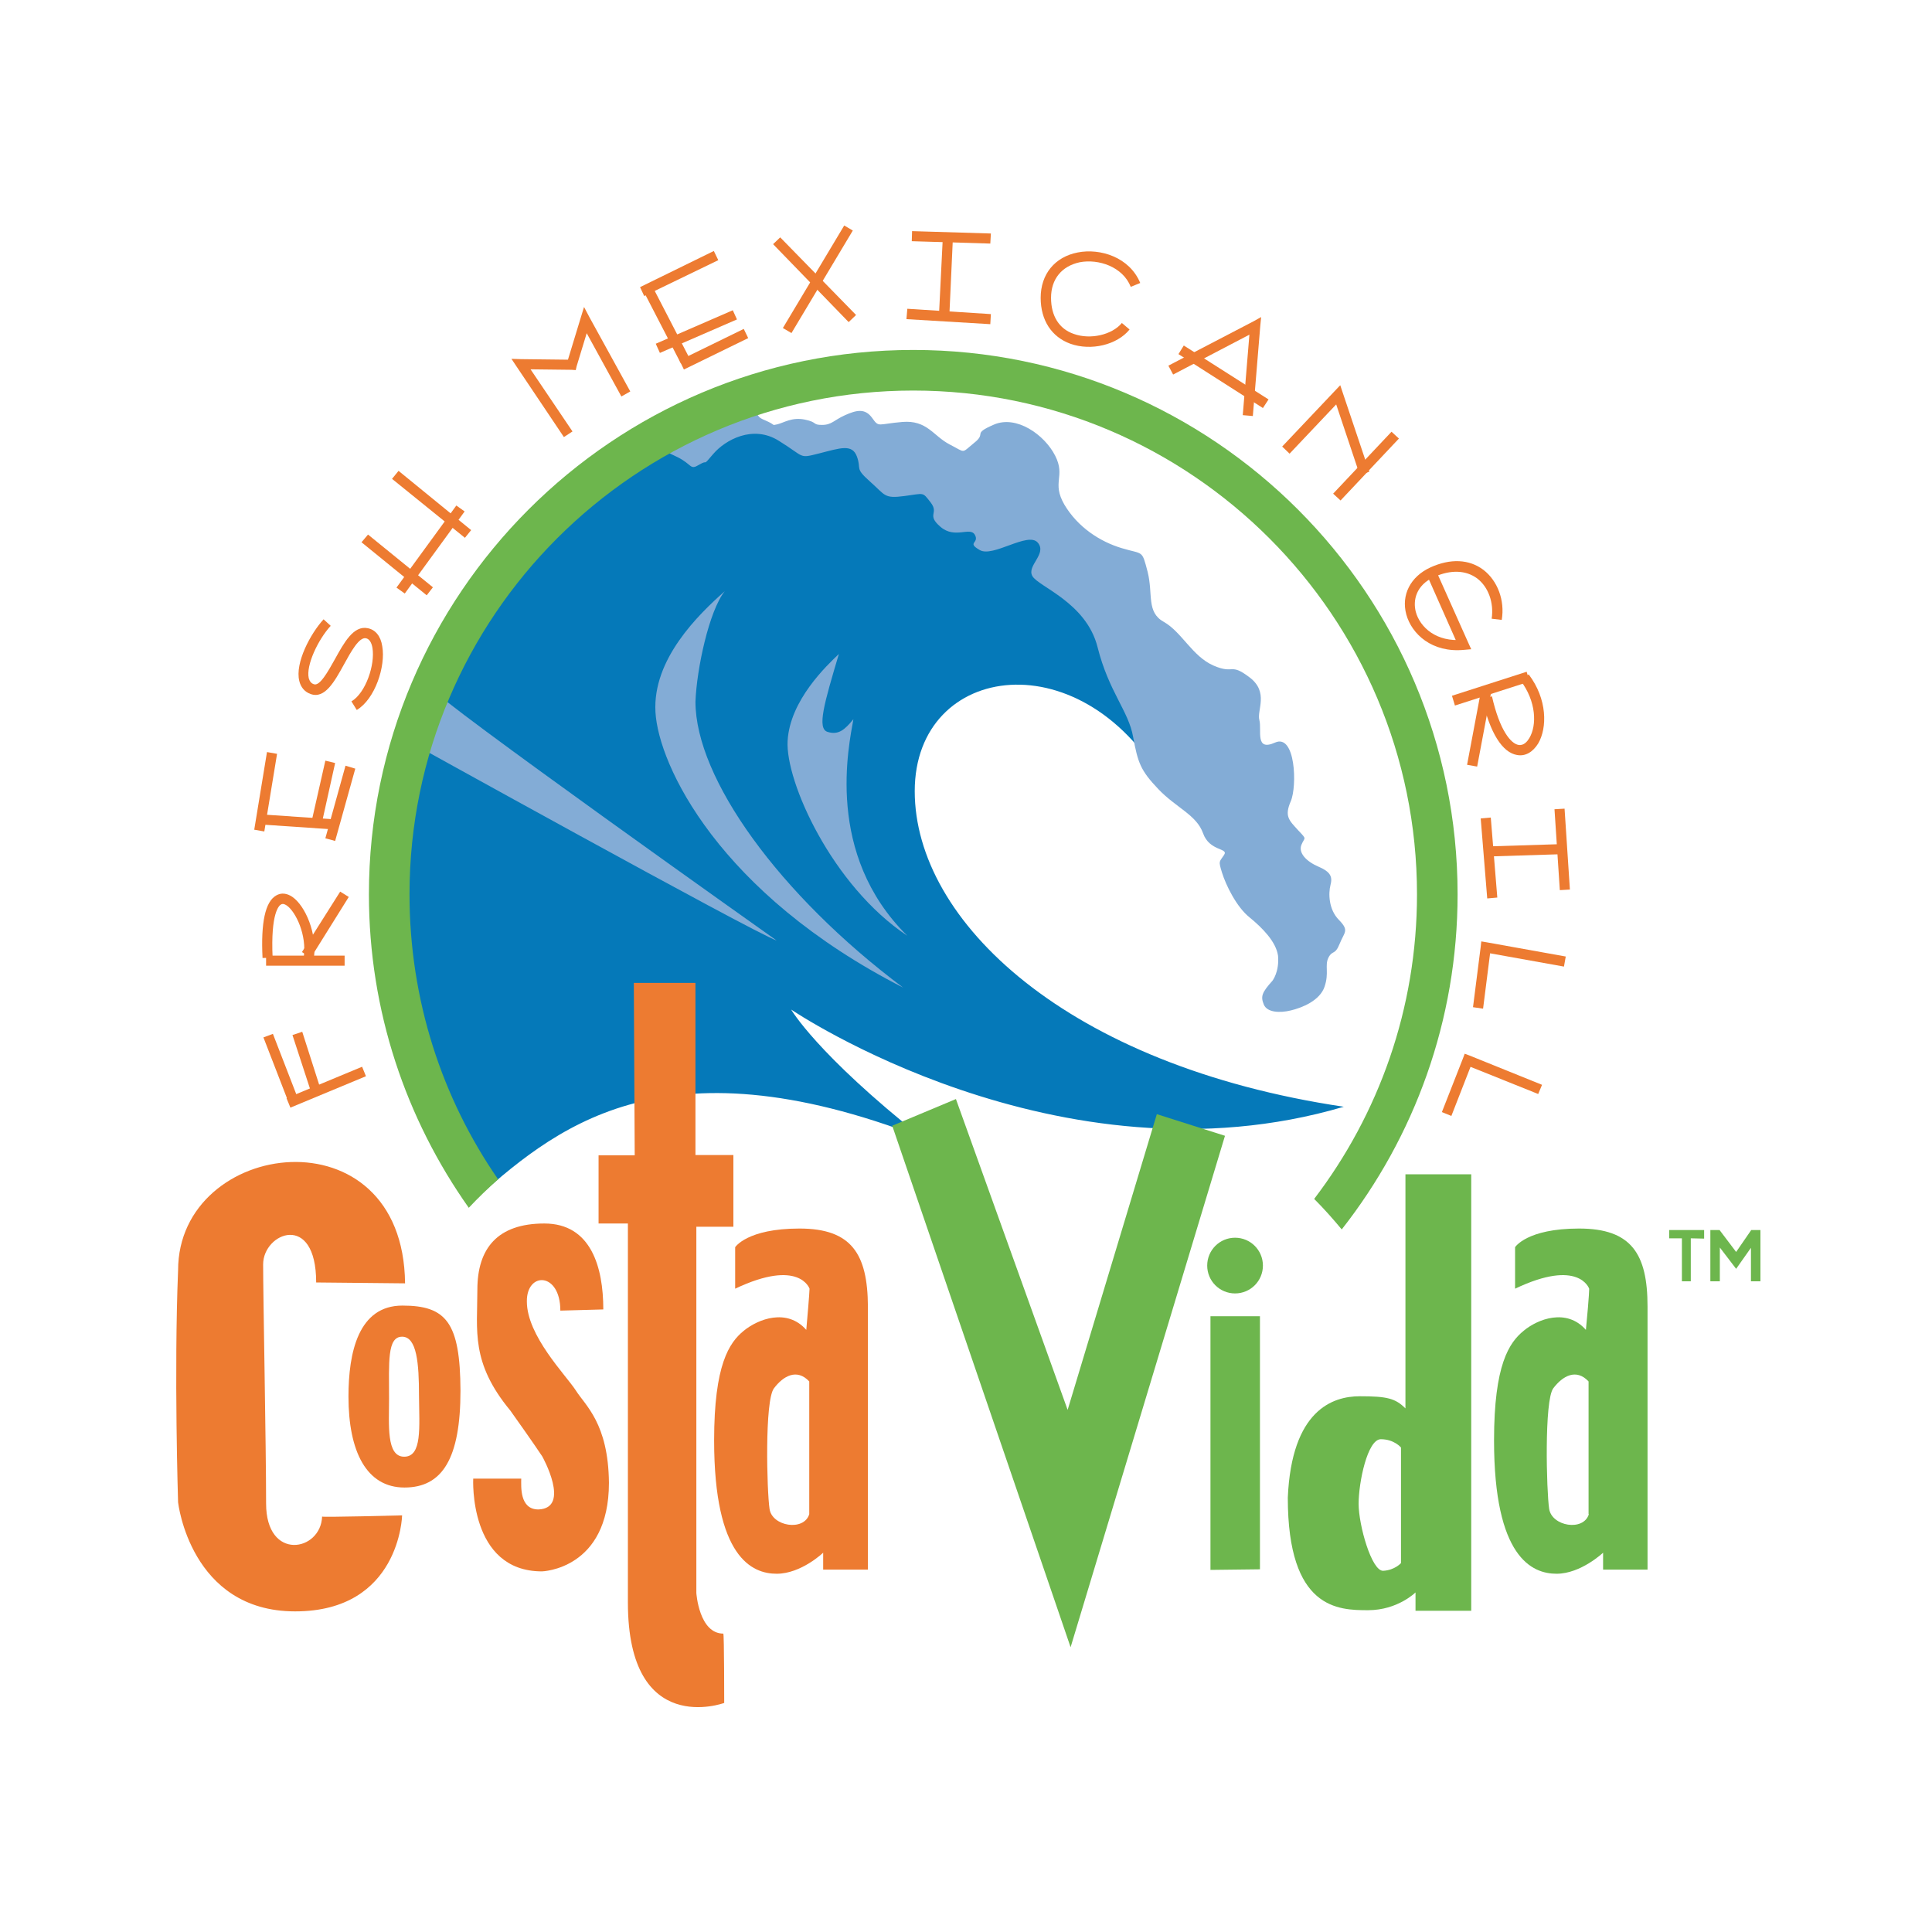 <?xml version="1.0" encoding="UTF-8"?> <svg xmlns="http://www.w3.org/2000/svg" xmlns:xlink="http://www.w3.org/1999/xlink" version="1.1" id="layer" x="0px" y="0px" viewBox="0 0 652 652" style="enable-background:new 0 0 652 652;" xml:space="preserve"> <style type="text/css"> .st0{fill:#0579B9;} .st1{fill:#ED7B31;} .st2{fill:#6DB64D;} .st3{fill:#83ACD6;} </style> <g> <path class="st0" d="M158.5,406.4c28.3-25.4,64.2-56.7,152.8-22.4c-35.8-28.4-44.3-43.3-44.3-43.3s90.1,61.2,186.5,32.8 c-93.5-13.9-144.8-62.7-144.8-106.5c0-43.8,57.7-51.7,85.1-0.5l-3.9-39.8L372,194L357,180.1l-55.2-28.8l-14.9-5.5l-44.8-2.5 l-29.8,6L162,202.5l-29.9,78.6l8,80.6L158.5,406.4z"></path> <path class="st1" d="M106.7,432.8c0,0,30.4,0.3,30,0.3c-0.6-58.8-76.6-48.9-76.6-4.4c-1.4,34.4,0,78.3,0,78.3s4.1,36.8,39.5,36.8 s36.1-32.4,36.1-32.4s-27,0.7-27,0.4c-0.4,11.8-18.9,15.2-18.9-4.4c0-19.6-1-69.9-1-80.7C88.8,416,106.7,408.8,106.7,432.8"></path> <path class="st1" d="M135.8,440.6c-14.9,0-18.2,15.9-18.2,30.7c0,18.6,6.1,30.7,18.9,30.7c12.8,0,18.9-9.8,18.9-32.7 C155.3,446.3,150.6,440.6,135.8,440.6 M136.4,491.6c-6.1,0-5.1-10.8-5.1-19.6c0-12.2-0.7-20.9,4.4-20.9c5,0,5.7,9.1,5.7,19.9 C141.5,481.7,142.5,491.6,136.4,491.6"></path> <path class="st1" d="M189.1,442.3c0,0,13.8-0.4,14.5-0.4c0-14.2-4.1-29-19.9-29s-22.6,8.4-22.6,22.3s-2.3,24.6,11.1,40.8 c7.7,10.8,10.8,15.5,10.8,15.5s9.8,17.5-1.3,17.9c-6.4,0-5.8-7.8-5.8-10.4h-16.2c0,0-1.6,31.3,23.2,31.3c0,0,22.6-0.6,22.6-29.9 c-0.2-20.1-8-26.1-11.2-31.2c-3.3-5.1-16.5-18.4-16.5-30C177.7,429.1,189.1,429.2,189.1,442.3"></path> <path class="st1" d="M213.9,331.7h20.8v58.1h12.8V414H235v123.6c0,0,0.9,13.7,9.1,13.7c0.3,0.3,0.3,23.4,0.3,23.4 s-32.5,12-32.5-33.9V412.9H202v-23h12.2L213.9,331.7z"></path> <path class="st1" d="M269.8,414.6c-17.7,0-21.7,6.3-21.7,6.3v14c21.7-10.3,25.1,0,25.1,0s0,1.5-1.1,13.9 c-6.5-7.4-16.2-3.7-21.1,0.3c-4.9,4-10,11.4-10,37c0,39.5,12.8,45,21.1,45c8.3,0,15.7-7.1,15.7-7.1v5.7h15.1v-88.8 C292.8,423.2,287.4,414.6,269.8,414.6 M273.1,511c-1.8,5.9-12.6,4.1-13.4-1.8c-0.9-5.9-1.7-36.6,1.5-40.7c3.1-4.1,7.7-6.8,11.9-2.3 V511z"></path> <polygon class="st2" points="301.1,379.9 322.6,370.9 360.3,475.8 390.4,376 413.4,383.3 361.3,555.9 "></polygon> <polygon class="st2" points="408.5,529.8 408.5,444.2 425.2,444.2 425.2,529.6 "></polygon> <path class="st2" d="M426.2,427.1c0-5.2-4.2-9.4-9.4-9.4c-5.2,0-9.4,4.2-9.4,9.4c0,5.2,4.2,9.4,9.4,9.4 C422,436.5,426.2,432.3,426.2,427.1"></path> <path class="st2" d="M474.3,396.3v79c-3.4-3.4-6.2-4.1-15.4-4.1c-9.2,0-23,4.7-24.3,34.2c0,37.8,17.1,38,27.1,38c10,0,16-6,16-6 v6.2h18.8V396.3H474.3z M472.8,527.5c0,0-2.1,2.4-6,2.6c-3.9,0.2-8.3-15.4-8.3-22.6c0-7.3,3-21.8,7.5-21.8c4.5,0,6.8,2.8,6.8,2.8 V527.5z"></path> <path class="st2" d="M532.9,414.6c-17.7,0-21.6,6.3-21.6,6.3v14c21.6-10.3,25,0,25,0s0.1,1.5-1.1,13.9c-6.5-7.4-16.2-3.7-21,0.3 c-4.9,4-10,11.4-10,37c0,39.5,12.8,45,21.1,45c8.2,0,15.7-7.1,15.7-7.1v5.7H556v-88.8C556,423.2,550.6,414.6,532.9,414.6 M536.2,511c-1.8,5.9-12.5,4.1-13.4-1.8c-0.9-5.9-1.7-36.6,1.4-40.7c3.1-4.1,7.7-6.8,11.9-2.3V511z"></path> <polygon class="st2" points="570.6,417.9 570.6,432.4 567.6,432.4 567.6,417.9 563.3,417.9 563.3,415.1 575.1,415.1 575.1,418 "></polygon> <polygon class="st2" points="577.2,432.4 577.2,415.1 580.3,415.1 585.9,422.5 591,415.1 594.1,415.1 594.1,432.4 590.9,432.4 590.9,421.1 585.9,428.2 580.4,421 580.4,432.4 "></polygon> <polygon class="st1" points="98,373.8 123.5,363.2 122.2,360 96.7,370.6 "></polygon> <polygon class="st1" points="88.9,350.1 97.3,371.8 100.5,370.6 92.1,348.9 "></polygon> <polygon class="st1" points="98.7,349.3 105.1,368.9 108.3,367.9 102,348.2 "></polygon> <rect x="89.8" y="322.5" class="st1" width="26.5" height="3.4"></rect> <polygon class="st1" points="104.9,323.2 117.7,302.7 114.8,300.9 101.9,321.3 "></polygon> <path class="st1" d="M105.9,323.5c1.2-8.5-2.9-17.8-7.2-20.8c-1.9-1.3-3.8-1.5-5.5-0.5c-3.7,2.1-5.2,9.2-4.6,21.1l3.4-0.1 c-0.7-15.2,2.2-17.7,2.9-18c0.2-0.1,0.7-0.4,1.9,0.4c3,2.1,6.8,9.9,5.7,17.5L105.9,323.5z"></path> <polygon class="st1" points="90.1,253.8 85.8,280 89.2,280.6 93.5,254.4 "></polygon> <polygon class="st1" points="109.8,256.7 105,277.9 108.4,278.7 113.1,257.5 "></polygon> <polygon class="st1" points="116.6,258.4 109.8,282.9 113.1,283.8 119.9,259.4 "></polygon> <polygon class="st1" points="88.9,278.3 113.9,280 114.1,276.6 89.1,274.9 "></polygon> <path class="st1" d="M109.2,209c-4.4,4.8-9.7,14.7-8.2,20.8c0.5,2.1,1.8,3.7,3.8,4.4c4.8,1.8,8.1-4.2,11.3-10 c2.3-4.2,5.1-9.3,7.4-8.8c1.1,0.2,1.9,1.4,2.2,3.3c0.9,5.5-2.2,15.1-7.1,18l1.8,2.9c6.2-3.7,9.8-14.8,8.6-21.5 c-0.5-3.4-2.3-5.6-4.9-6.1c-4.8-1-8,4.9-11.1,10.5c-2.3,4.1-5.1,9.2-7.1,8.4c-0.9-0.3-1.4-1-1.7-2c-1-4.3,3.1-13,7.4-17.7 L109.2,209z"></path> <polygon class="st1" points="122,183 144,200.9 146.1,198.2 124.2,180.4 "></polygon> <polygon class="st1" points="136.6,200.3 156.8,172.6 154,170.6 133.8,198.3 "></polygon> <polygon class="st1" points="132.3,161.6 156.9,181.5 159,178.9 134.5,158.9 "></polygon> <polygon class="st1" points="193.2,145.6 177.2,121.9 175.8,124.6 192.9,124.8 194.3,124.9 194.6,123.6 199.2,108.5 196,108.8 209.7,133.8 212.7,132.1 199,107.2 197.1,103.6 195.9,107.5 191.3,122.6 193,121.4 175.8,121.2 172.6,121.1 174.4,123.8 190.3,147.5 "></polygon> <polygon class="st1" points="217.5,98.9 229.8,122.7 232.8,121.1 220.5,97.3 "></polygon> <polygon class="st1" points="251,111 229.3,121.6 230.8,124.7 252.5,114.1 "></polygon> <polygon class="st1" points="247.3,104.7 221.3,116 222.7,119.1 248.7,107.8 "></polygon> <polygon class="st1" points="240.9,84.7 216,96.9 217.4,99.9 242.4,87.8 "></polygon> <polygon class="st1" points="260.9,82.4 286.4,108.7 288.9,106.3 263.3,80.1 "></polygon> <polygon class="st1" points="284.9,76.1 264.2,110.7 267.1,112.4 287.8,77.8 "></polygon> <polygon class="st1" points="318.2,79.6 316.9,105.9 320.4,106 321.6,79.8 "></polygon> <polygon class="st1" points="305.9,107.7 334.2,109.4 334.4,106 306.2,104.2 "></polygon> <polygon class="st1" points="307.7,81.4 334.2,82.2 334.4,78.8 307.8,78 "></polygon> <path class="st1" d="M384.8,95.5c-3.6-8.7-13.5-11.8-21.1-10.3c-7.7,1.5-12.5,7.3-12.5,15.3c0,7.6,3.7,13.2,10,15.5 c7,2.5,15.8,0.4,20-4.8l-2.6-2.2c-3.3,4-10.6,5.7-16.2,3.7c-5-1.7-7.7-6.1-7.7-12.2c0-6.3,3.6-10.7,9.7-12 c6.3-1.2,14.5,1.5,17.2,8.3L384.8,95.5z"></path> <polygon class="st1" points="395.9,126.4 424.4,111.5 421.9,109.8 419.4,140.1 422.8,140.4 425.3,110.1 425.6,107 422.9,108.5 394.3,123.4 "></polygon> <polygon class="st1" points="397.7,119.5 426.2,137.7 428.1,134.8 399.5,116.6 "></polygon> <polygon class="st1" points="435.2,153.1 452.9,134.4 450,133.7 458.9,160.3 462.1,159.2 453.2,132.7 452.3,130 450.4,132 432.7,150.7 "></polygon> <polygon class="st1" points="469.6,145.7 449.9,166.6 452.4,168.9 472.1,148 "></polygon> <path class="st1" d="M506.8,209.2c1.1-6.6-1.4-13.2-6.2-16.9c-4.8-3.6-11.1-3.9-17.9-0.8c-6.7,3.1-9.9,9.3-8.1,15.9 c1.8,6.5,8.6,13,19.6,11.9l2.3-0.2l-1-2.2l-11.4-25.5l-3.1,1.4l11.3,25.5l1.4-2.4c-8.9,0.9-14.5-4.2-15.9-9.4c-1-3.8,0-9,6.2-11.8 c5.6-2.5,10.7-2.3,14.5,0.5c3.8,2.9,5.7,8.2,4.9,13.6L506.8,209.2z"></path> <polygon class="st1" points="491,238.1 516.2,230 515.2,226.7 490,234.8 "></polygon> <polygon class="st1" points="498.5,258.7 503.3,233.2 499.9,232.6 495.1,258.1 "></polygon> <path class="st1" d="M513.1,229.6c5.4,7.1,5.6,15.2,3,19.5c-0.6,1-1.8,2.6-3.6,2.3c-2.6-0.4-6.4-4.9-9-16.4l-3.3,0.8 c2.6,11.5,6.8,18.2,11.8,19c2.8,0.5,5.3-1,7.1-3.9c3.1-5.3,3.1-15-3.2-23.3L513.1,229.6z"></path> <polygon class="st1" points="499.7,276.2 501.9,303.2 505.3,302.9 503.1,275.9 "></polygon> <polygon class="st1" points="524.6,273.1 526.4,300.4 529.8,300.2 528,272.9 "></polygon> <rect x="502.9" y="285.1" transform="matrix(1 -3.120708e-002 3.120708e-002 1 -8.699 16.207)" class="st1" width="24" height="3.4"></rect> <polygon class="st1" points="528.4,322.8 501.7,318 499.9,317.7 499.7,319.5 497.1,339.9 500.5,340.4 503.1,319.9 501.1,321.4 527.8,326.2 "></polygon> <polygon class="st1" points="520.4,366.1 495.9,356.2 494.3,355.6 493.7,357.2 486.6,375.3 489.8,376.6 496.9,358.4 494.7,359.4 519.1,369.2 "></polygon> <path class="st3" d="M135.2,248.7c0,0,119.4,66.2,126.9,68.7c0,0-115.9-82.1-116.4-85.1C145.1,229.3,135.2,248.7,135.2,248.7"></path> <path class="st3" d="M244.6,199.5c-8.9,7.9-24.4,22.9-23.4,40.8s21.4,61.2,83.6,93c-41.8-31.3-70.1-70.6-70.1-96.5 C235.1,225.8,239.3,206.1,244.6,199.5"></path> <path class="st3" d="M429.4,331c-3.6,4-4,5.3-2.9,8c1.1,2.7,5.4,2.9,9.1,2c3.8-0.9,9.8-3.3,11.4-8c1.6-4.7,0-7.1,1.3-9.8 c1.4-2.7,2.2-0.7,3.8-4.7c1.6-4,3.3-4.4-0.2-8c-3.6-3.6-3.6-9.1-2.9-11.8c0.7-2.7,0.2-4.4-4-6.2c-4.2-1.8-6.9-4.7-5.8-7.4 c1.1-2.7,2-1.6-1.1-4.9c-3.1-3.4-4.7-4.7-2.5-9.8c2.2-5.1,1.6-22.9-5.3-19.8c-6.9,3.1-4.4-4.2-5.3-7.6c-0.9-3.3,3.3-9.4-3.3-14.4 c-6.7-5.1-5.1-0.9-12.2-4c-7.1-3.1-10.7-11.3-16.7-14.7c-6-3.3-3.6-9.3-5.5-16.9c-2-7.6-1.4-5.8-8.7-8c-7.4-2.2-14.9-7.1-19.4-14.7 c-4.4-7.6,0.5-9.4-3.1-16.5c-3.6-7.1-13.1-13.8-20.7-10.5c-7.6,3.3-2.2,2.7-6.7,6.2c-4.4,3.6-2.7,3.3-8.2,0.5 c-5.6-2.9-7.6-8.3-16-7.6c-8.4,0.7-7.8,2-10.2-1.4c-2.4-3.3-5.3-2.6-9.1-0.9c-3.8,1.7-4.5,3.3-7.8,3.3c-3.3,0-1.4-0.9-5.8-1.8 c-4.4-0.9-7.1,1.1-9.3,1.6c-2.2,0.4,0,0.4-4.2-1.4c-4.2-1.7,0-2.2-6.7-2.7c-6.7-0.4-11.4,0.7-11.4,0.7l-8.4,3.3l-4.4,2.2l-0.5,1.1 c0,0-3.3,2.2-1.8,4.7c1.6,2.4-1.8,0.5,3.6,3.1c5.3,2.6,4.2,4.6,7.5,2.6c3.3-2,0.7,1.1,4.7-3.6c4-4.7,13.4-10,22.2-4.4 c8.9,5.5,6.5,6,13.6,4.2c7.1-1.8,11.1-3.3,12.7,1.1c1.6,4.4-0.9,3.7,4.4,8.4c5.3,4.7,4.7,5.8,11.6,4.9c6.9-0.9,6-1.5,8.9,2.2 c2.9,3.8-1.6,4,3.3,8.2c4.9,4.2,10-0.2,11.6,2.7c1.6,2.9-2.9,2.5,1.6,5.1c4.4,2.7,16.3-6.3,19.6-2.5c3.3,3.8-3.8,7.8-1.8,11.3 c2,3.6,18.2,8.9,22,24c3.8,15.1,10.5,21.6,12,30.3c1.6,8.7,2.5,11.3,8.5,17.6c6,6.3,12.9,8.7,15.1,14.9c2.2,6.2,8.7,4.9,7.1,7.3 c-1.6,2.5-2,1.8-0.7,6c1.3,4.2,4.9,11.6,9.3,15.1c4.4,3.6,8.9,8.2,9.6,12.9C431.8,328,429.4,331,429.4,331"></path> <path class="st3" d="M306.2,315.8c-25.4-16.9-41.2-52.1-40.4-65.8c0.8-13.7,13.2-25.4,17.3-29.3c-4.9,16.5-7.5,25.2-3.8,26.3 c3.6,1.1,5.7-0.6,8.7-4.3C286.5,251.5,278.2,288.2,306.2,315.8"></path> <path class="st2" d="M168.1,398c-18.9-27.3-29.9-60.5-29.9-96.2c0-93.8,76.3-170,170-170c93.8,0,170,76.3,170,170 c0,38.6-12.9,74.2-34.7,102.8c3.3,3.3,6.4,6.8,9.3,10.3c24.5-31.2,39.1-70.5,39.1-113.1c0-101.3-82.4-183.7-183.7-183.7 c-101.3,0-183.7,82.4-183.7,183.7c0,39.4,12.5,75.8,33.7,105.8C161.3,404.3,164.6,401.1,168.1,398"></path> </g> </svg> 